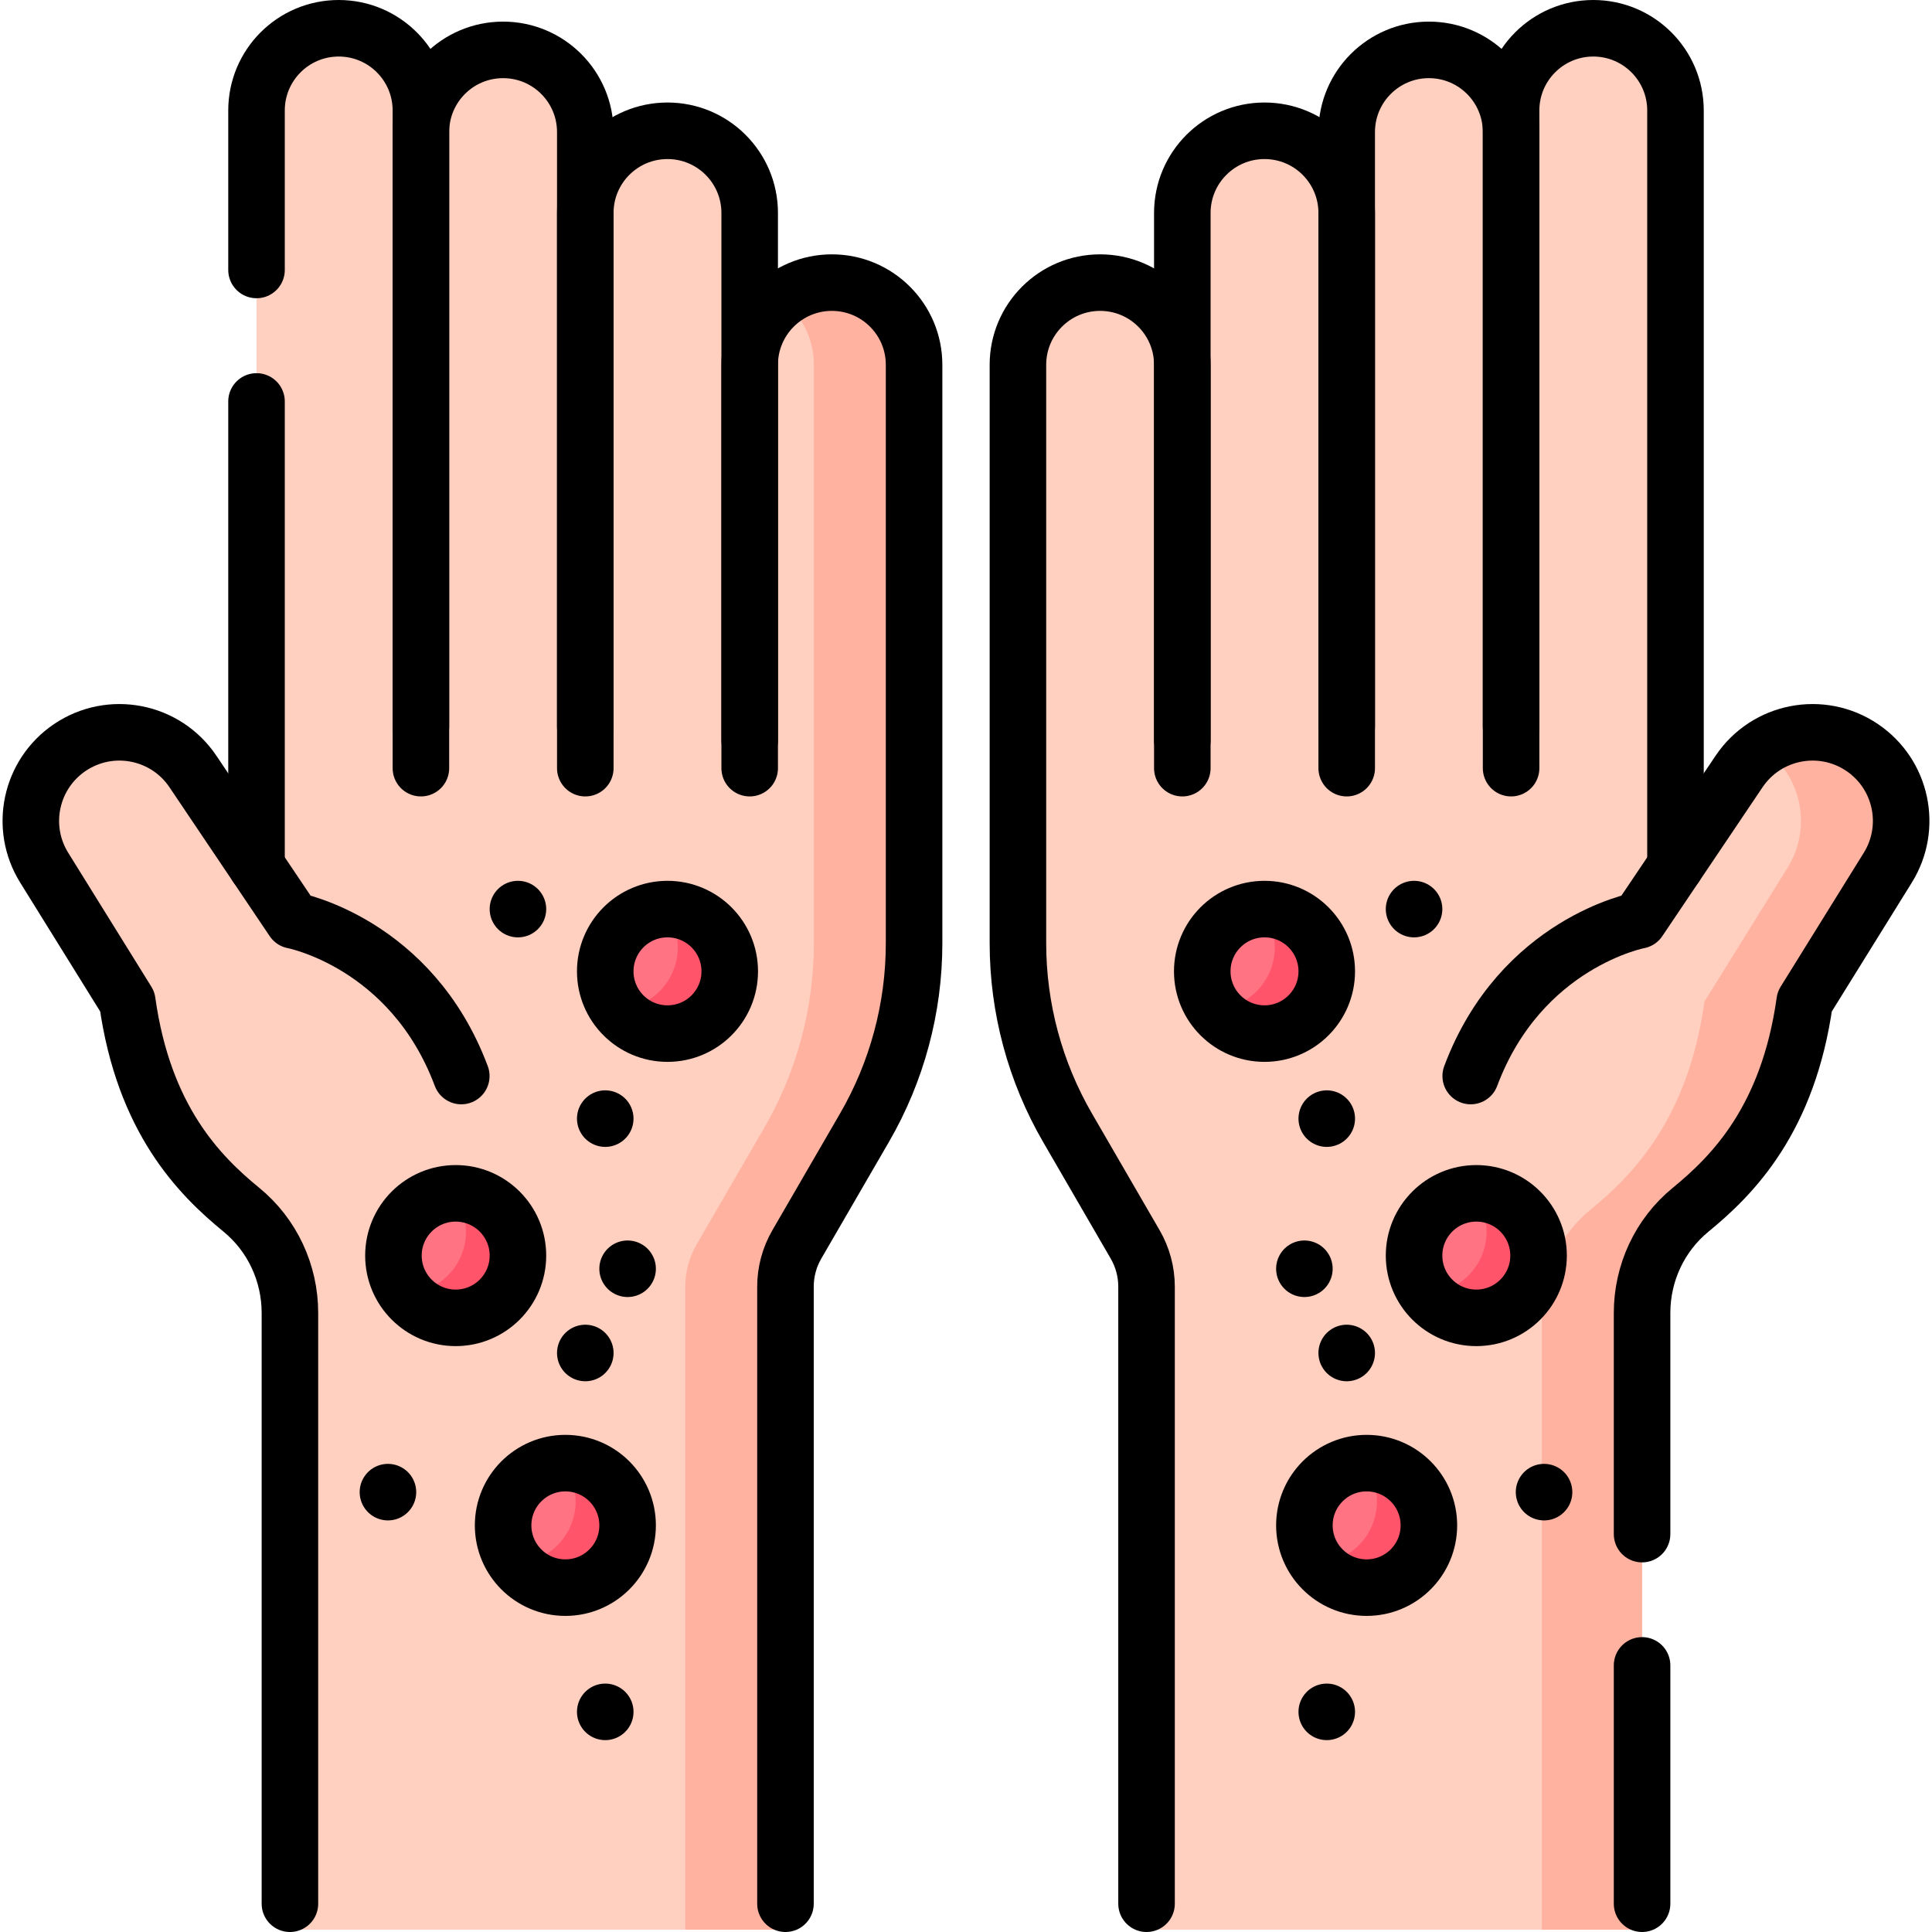 <svg xmlns="http://www.w3.org/2000/svg" xmlns:xlink="http://www.w3.org/1999/xlink" id="Capa_1" x="0px" y="0px" viewBox="0 0 512.565 512.565" style="enable-background:new 0 0 512.565 512.565;" xml:space="preserve" width="512" height="512"><g>	<g>		<path style="fill:#FFCFC0;" d="M11.718,230.182l22.059,35.533c4.375,31.251,19.086,46.08,30.274,55.241&#10;&#9;&#9;&#9;c8.189,6.705,12.867,16.785,12.867,27.369v163.631h131.467V341.37c0-3.941,1.041-7.813,3.018-11.222l17.944-30.953&#10;&#9;&#9;&#9;c8.621-14.871,13.161-31.754,13.161-48.943V96.784c0-12.043-9.763-21.807-21.807-21.807h0c-12.043,0-21.806,9.763-21.806,21.807&#10;&#9;&#9;&#9;v-40.28c0-12.043-9.763-21.806-21.807-21.806h0c-12.043,0-21.806,9.763-21.806,21.806V35.04c0-12.043-9.763-21.806-21.807-21.806&#10;&#9;&#9;&#9;h0c-12.043,0-21.806,9.763-21.806,21.806v-5.734c0-12.043-9.763-21.806-21.807-21.806h0c-12.043,0-21.806,9.763-21.806,21.806&#10;&#9;&#9;&#9;v200.43l-16.879-25.072c-7.26-10.784-21.895-13.624-32.662-6.34l0,0C8.062,205.396,5.062,219.461,11.718,230.182z"></path>		<circle style="fill:#FF7383;" cx="120.895" cy="333.112" r="16.516"></circle>		<circle style="fill:#FF7383;" cx="149.991" cy="404.688" r="16.516"></circle>		<circle style="fill:#FF7383;" cx="177.088" cy="257.701" r="16.516"></circle>		<path style="fill:#FFCFC0;" d="M494.05,198.325L494.05,198.325c-10.767-7.285-25.402-4.444-32.662,6.34l-16.879,25.072V29.306&#10;&#9;&#9;&#9;c0-12.043-9.763-21.806-21.806-21.806h0c-12.043,0-21.807,9.763-21.807,21.806v5.734c0-12.043-9.763-21.806-21.806-21.806h0&#10;&#9;&#9;&#9;c-12.043,0-21.807,9.763-21.807,21.806v21.464c0-12.043-9.763-21.806-21.806-21.806h0c-12.043,0-21.807,9.763-21.807,21.806v40.28&#10;&#9;&#9;&#9;c0-12.043-9.763-21.807-21.806-21.807h0c-12.043,0-21.807,9.763-21.807,21.807v153.467c0,17.189,4.54,34.073,13.161,48.943&#10;&#9;&#9;&#9;l17.944,30.953c1.977,3.41,3.018,7.281,3.018,11.222v163.695h131.467V348.326c0-10.584,4.677-20.664,12.867-27.369&#10;&#9;&#9;&#9;c11.189-9.161,25.899-23.99,30.274-55.241l22.059-35.533C507.503,219.461,504.502,205.396,494.05,198.325z"></path>		<path style="fill:#FFCFC0;" d="M494.05,198.325L494.05,198.325c-10.767-7.285-25.402-4.444-32.662,6.34l-16.879,25.072V29.306&#10;&#9;&#9;&#9;c0-12.043-9.763-21.806-21.806-21.806h0c-12.043,0-21.807,9.763-21.807,21.806v5.734c0-12.043-9.763-21.806-21.806-21.806h0&#10;&#9;&#9;&#9;c-12.043,0-21.807,9.763-21.807,21.806v21.464c0-12.043-9.763-21.806-21.806-21.806h0c-12.043,0-21.807,9.763-21.807,21.806v40.28&#10;&#9;&#9;&#9;c0-12.043-9.763-21.807-21.806-21.807h0c-12.043,0-21.807,9.763-21.807,21.807v153.467c0,17.189,4.54,34.073,13.161,48.943&#10;&#9;&#9;&#9;l17.944,30.953c1.977,3.41,3.018,7.281,3.018,11.222v170.587h131.467V348.326c0-10.584,4.677-20.664,12.867-27.369&#10;&#9;&#9;&#9;c11.189-9.161,25.899-23.99,30.274-55.241l22.059-35.533C507.503,219.461,504.502,205.396,494.05,198.325z"></path>		<path style="fill:#FFB29F;" d="M494.052,198.327c-8.24-5.58-18.74-5.23-26.46,0.08c10.35,7.1,13.3,21.09,6.67,31.78l-22.06,35.53&#10;&#9;&#9;&#9;c-4.37,31.25-19.08,46.08-30.27,55.24c-8.19,6.71-12.87,16.79-12.87,27.37v163.63h26.58v-163.63c0-10.58,4.68-20.66,12.87-27.37&#10;&#9;&#9;&#9;c11.19-9.16,25.9-23.99,30.28-55.24l22.05-35.53C507.502,219.457,504.502,205.397,494.052,198.327z"></path>		<path style="fill:#FFB29F;" d="M220.702,74.978c-5,0-9.62,1.68-13.29,4.52c5.17,3.98,8.51,10.25,8.51,17.29v153.459&#10;&#9;&#9;&#9;c0,17.19-4.54,34.08-13.16,48.95l-17.94,30.95c-1.98,3.41-3.02,7.28-3.02,11.22v170.59h26.58v-170.59c0-3.94,1.04-7.81,3.02-11.22&#10;&#9;&#9;&#9;l17.94-30.95c8.62-14.87,13.16-31.76,13.16-48.95V96.788C242.502,84.738,232.742,74.978,220.702,74.978z"></path>		<circle style="fill:#FF7383;" cx="391.67" cy="333.112" r="16.516"></circle>		<circle style="fill:#FF7383;" cx="362.574" cy="404.688" r="16.516"></circle>		<circle style="fill:#FF7383;" cx="335.477" cy="257.701" r="16.516"></circle>		<path style="fill:#FF546A;" d="M137.412,333.117c0,9.12-7.4,16.51-16.52,16.51c-5.31,0-10.04-2.51-13.05-6.4&#10;&#9;&#9;&#9;c8.78-0.38,15.79-7.61,15.79-16.49c0-3.81-1.29-7.33-3.46-10.12c0.24-0.01,0.48-0.02,0.72-0.02&#10;&#9;&#9;&#9;C130.012,316.597,137.412,323.987,137.412,333.117z"></path>		<path style="fill:#FF546A;" d="M166.502,404.687c0,9.12-7.39,16.52-16.51,16.52c-5.31,0-10.03-2.51-13.05-6.4&#10;&#9;&#9;&#9;c8.78-0.38,15.78-7.62,15.78-16.5c0-3.81-1.29-7.32-3.46-10.11c0.24-0.01,0.49-0.02,0.73-0.02&#10;&#9;&#9;&#9;C159.112,388.177,166.502,395.567,166.502,404.687z"></path>		<path style="fill:#FF546A;" d="M193.602,257.697c0,9.13-7.39,16.52-16.51,16.52c-5.32,0-10.04-2.5-13.06-6.4&#10;&#9;&#9;&#9;c8.79-0.37,15.79-7.61,15.79-16.5c0-3.81-1.29-7.32-3.46-10.11c0.24-0.01,0.48-0.02,0.73-0.02&#10;&#9;&#9;&#9;C186.212,241.187,193.602,248.577,193.602,257.697z"></path>		<path style="fill:#FF546A;" d="M408.182,333.117c0,9.12-7.39,16.51-16.51,16.51c-5.31,0-10.04-2.51-13.06-6.4&#10;&#9;&#9;&#9;c8.79-0.37,15.79-7.61,15.79-16.49c0-3.81-1.29-7.33-3.46-10.12c0.24-0.01,0.49-0.02,0.73-0.02&#10;&#9;&#9;&#9;C400.792,316.597,408.182,323.987,408.182,333.117z"></path>		<path style="fill:#FF546A;" d="M379.092,404.687c0,9.12-7.4,16.52-16.52,16.52c-5.31,0-10.03-2.51-13.04-6.4&#10;&#9;&#9;&#9;c8.78-0.38,15.78-7.63,15.78-16.5c0-3.81-1.29-7.32-3.46-10.11c0.24-0.01,0.48-0.02,0.72-0.02&#10;&#9;&#9;&#9;C371.692,388.177,379.092,395.567,379.092,404.687z"></path>		<path style="fill:#FF546A;" d="M351.992,257.697c0,9.13-7.39,16.52-16.52,16.52c-5.31,0-10.03-2.5-13.05-6.4&#10;&#9;&#9;&#9;c8.79-0.38,15.79-7.62,15.79-16.5c0-3.81-1.29-7.32-3.46-10.11c0.24-0.01,0.48-0.02,0.72-0.02&#10;&#9;&#9;&#9;C344.602,241.187,351.992,248.577,351.992,257.697z"></path>	</g>	<g>		<g>			<path style="fill:none;stroke:#000000;stroke-width:15;stroke-linecap:round;stroke-linejoin:round;stroke-miterlimit:10;" d="&#10;&#9;&#9;&#9;&#9;M76.917,505.065l0-156.739c0-10.584-4.677-20.664-12.867-27.369c-11.189-9.161-25.899-23.99-30.274-55.241l-22.059-35.533&#10;&#9;&#9;&#9;&#9;c-6.656-10.722-3.655-24.786,6.797-31.857l0,0c10.767-7.285,25.402-4.444,32.662,6.34l26.603,39.517&#10;&#9;&#9;&#9;&#9;c0,0,31.356,5.887,44.602,41.293"></path>			<path style="fill:none;stroke:#000000;stroke-width:15;stroke-linecap:round;stroke-linejoin:round;stroke-miterlimit:10;" d="&#10;&#9;&#9;&#9;&#9;M68.055,71.622V29.306c0-12.043,9.763-21.806,21.806-21.806h0c12.043,0,21.806,9.763,21.806,21.806v163.429"></path>							<line style="fill:none;stroke:#000000;stroke-width:15;stroke-linecap:round;stroke-linejoin:round;stroke-miterlimit:10;" x1="68.055" y1="229.737" x2="68.055" y2="106.502"></line>			<path style="fill:none;stroke:#000000;stroke-width:15;stroke-linecap:round;stroke-linejoin:round;stroke-miterlimit:10;" d="&#10;&#9;&#9;&#9;&#9;M111.668,203.795V35.04c0-12.043,9.763-21.806,21.806-21.806h0c12.043,0,21.806,9.763,21.806,21.806v157.695"></path>			<path style="fill:none;stroke:#000000;stroke-width:15;stroke-linecap:round;stroke-linejoin:round;stroke-miterlimit:10;" d="&#10;&#9;&#9;&#9;&#9;M155.281,203.795V56.504c0-12.043,9.763-21.806,21.807-21.806h0c12.043,0,21.806,9.763,21.806,21.806v139.923"></path>			<path style="fill:none;stroke:#000000;stroke-width:15;stroke-linecap:round;stroke-linejoin:round;stroke-miterlimit:10;" d="&#10;&#9;&#9;&#9;&#9;M198.894,203.795V96.784c0-12.043,9.763-21.806,21.807-21.806h0c12.043,0,21.807,9.763,21.807,21.806v153.467&#10;&#9;&#9;&#9;&#9;c0,17.189-4.54,34.073-13.161,48.943l-17.944,30.953c-1.977,3.41-3.018,7.281-3.018,11.222v163.695"></path>		</g>		<g>							<line style="fill:none;stroke:#000000;stroke-width:15;stroke-linecap:round;stroke-linejoin:round;stroke-miterlimit:10;" x1="102.922" y1="395.868" x2="102.922" y2="395.868"></line>		</g>		<g>							<line style="fill:none;stroke:#000000;stroke-width:15;stroke-linecap:round;stroke-linejoin:round;stroke-miterlimit:10;" x1="160.572" y1="454.16" x2="160.572" y2="454.16"></line>		</g>		<g>							<line style="fill:none;stroke:#000000;stroke-width:15;stroke-linecap:round;stroke-linejoin:round;stroke-miterlimit:10;" x1="155.281" y1="358.951" x2="155.281" y2="358.951"></line>		</g>		<g>							<line style="fill:none;stroke:#000000;stroke-width:15;stroke-linecap:round;stroke-linejoin:round;stroke-miterlimit:10;" x1="166.506" y1="336.605" x2="166.506" y2="336.605"></line>		</g>		<g>							<line style="fill:none;stroke:#000000;stroke-width:15;stroke-linecap:round;stroke-linejoin:round;stroke-miterlimit:10;" x1="137.411" y1="241.185" x2="137.411" y2="241.185"></line>		</g>		<g>							<line style="fill:none;stroke:#000000;stroke-width:15;stroke-linecap:round;stroke-linejoin:round;stroke-miterlimit:10;" x1="160.572" y1="296.773" x2="160.572" y2="296.773"></line>		</g>		<g>			<path style="fill:none;stroke:#000000;stroke-width:15;stroke-linecap:round;stroke-linejoin:round;stroke-miterlimit:10;" d="&#10;&#9;&#9;&#9;&#9;M435.647,407.004l0-58.678c0-10.584,4.677-20.664,12.867-27.369c11.189-9.161,25.899-23.99,30.274-55.241l22.059-35.533&#10;&#9;&#9;&#9;&#9;c6.656-10.722,3.655-24.786-6.797-31.857l0,0c-10.767-7.285-25.402-4.444-32.662,6.34l-26.603,39.517&#10;&#9;&#9;&#9;&#9;c0,0-31.356,5.887-44.602,41.293"></path>							<line style="fill:none;stroke:#000000;stroke-width:15;stroke-linecap:round;stroke-linejoin:round;stroke-miterlimit:10;" x1="435.647" y1="505.065" x2="435.647" y2="441.833"></line>			<path style="fill:none;stroke:#000000;stroke-width:15;stroke-linecap:round;stroke-linejoin:round;stroke-miterlimit:10;" d="&#10;&#9;&#9;&#9;&#9;M444.51,229.737V29.306c0-12.043-9.763-21.806-21.806-21.806h0c-12.043,0-21.807,9.763-21.807,21.806v163.429"></path>			<path style="fill:none;stroke:#000000;stroke-width:15;stroke-linecap:round;stroke-linejoin:round;stroke-miterlimit:10;" d="&#10;&#9;&#9;&#9;&#9;M400.897,203.795V35.04c0-12.043-9.763-21.806-21.806-21.806h0c-12.043,0-21.807,9.763-21.807,21.806v157.695"></path>			<path style="fill:none;stroke:#000000;stroke-width:15;stroke-linecap:round;stroke-linejoin:round;stroke-miterlimit:10;" d="&#10;&#9;&#9;&#9;&#9;M357.284,203.795V56.504c0-12.043-9.763-21.806-21.806-21.806h0c-12.043,0-21.806,9.763-21.806,21.806v139.923"></path>			<path style="fill:none;stroke:#000000;stroke-width:15;stroke-linecap:round;stroke-linejoin:round;stroke-miterlimit:10;" d="&#10;&#9;&#9;&#9;&#9;M313.671,203.795V96.784c0-12.043-9.763-21.806-21.807-21.806h0c-12.043,0-21.806,9.763-21.806,21.806v153.467&#10;&#9;&#9;&#9;&#9;c0,17.189,4.54,34.073,13.161,48.943l17.944,30.953c1.977,3.41,3.018,7.281,3.018,11.222v163.695"></path>		</g>					<circle style="fill:none;stroke:#000000;stroke-width:15;stroke-linecap:round;stroke-linejoin:round;stroke-miterlimit:10;" cx="391.67" cy="333.112" r="16.516"></circle>					<circle style="fill:none;stroke:#000000;stroke-width:15;stroke-linecap:round;stroke-linejoin:round;stroke-miterlimit:10;" cx="362.574" cy="404.688" r="16.516"></circle>					<circle style="fill:none;stroke:#000000;stroke-width:15;stroke-linecap:round;stroke-linejoin:round;stroke-miterlimit:10;" cx="335.477" cy="257.701" r="16.516"></circle>		<g>							<line style="fill:none;stroke:#000000;stroke-width:15;stroke-linecap:round;stroke-linejoin:round;stroke-miterlimit:10;" x1="409.643" y1="395.868" x2="409.643" y2="395.868"></line>		</g>		<g>							<line style="fill:none;stroke:#000000;stroke-width:15;stroke-linecap:round;stroke-linejoin:round;stroke-miterlimit:10;" x1="351.993" y1="454.16" x2="351.993" y2="454.16"></line>		</g>		<g>							<line style="fill:none;stroke:#000000;stroke-width:15;stroke-linecap:round;stroke-linejoin:round;stroke-miterlimit:10;" x1="357.284" y1="358.951" x2="357.284" y2="358.951"></line>		</g>		<g>							<line style="fill:none;stroke:#000000;stroke-width:15;stroke-linecap:round;stroke-linejoin:round;stroke-miterlimit:10;" x1="346.058" y1="336.605" x2="346.058" y2="336.605"></line>		</g>		<g>							<line style="fill:none;stroke:#000000;stroke-width:15;stroke-linecap:round;stroke-linejoin:round;stroke-miterlimit:10;" x1="375.154" y1="241.185" x2="375.154" y2="241.185"></line>		</g>		<g>							<line style="fill:none;stroke:#000000;stroke-width:15;stroke-linecap:round;stroke-linejoin:round;stroke-miterlimit:10;" x1="351.993" y1="296.773" x2="351.993" y2="296.773"></line>		</g>					<circle style="fill:none;stroke:#000000;stroke-width:15;stroke-linecap:round;stroke-linejoin:round;stroke-miterlimit:10;" cx="120.895" cy="333.112" r="16.516"></circle>					<circle style="fill:none;stroke:#000000;stroke-width:15;stroke-linecap:round;stroke-linejoin:round;stroke-miterlimit:10;" cx="149.991" cy="404.688" r="16.516"></circle>					<circle style="fill:none;stroke:#000000;stroke-width:15;stroke-linecap:round;stroke-linejoin:round;stroke-miterlimit:10;" cx="177.088" cy="257.701" r="16.516"></circle>	</g></g></svg>